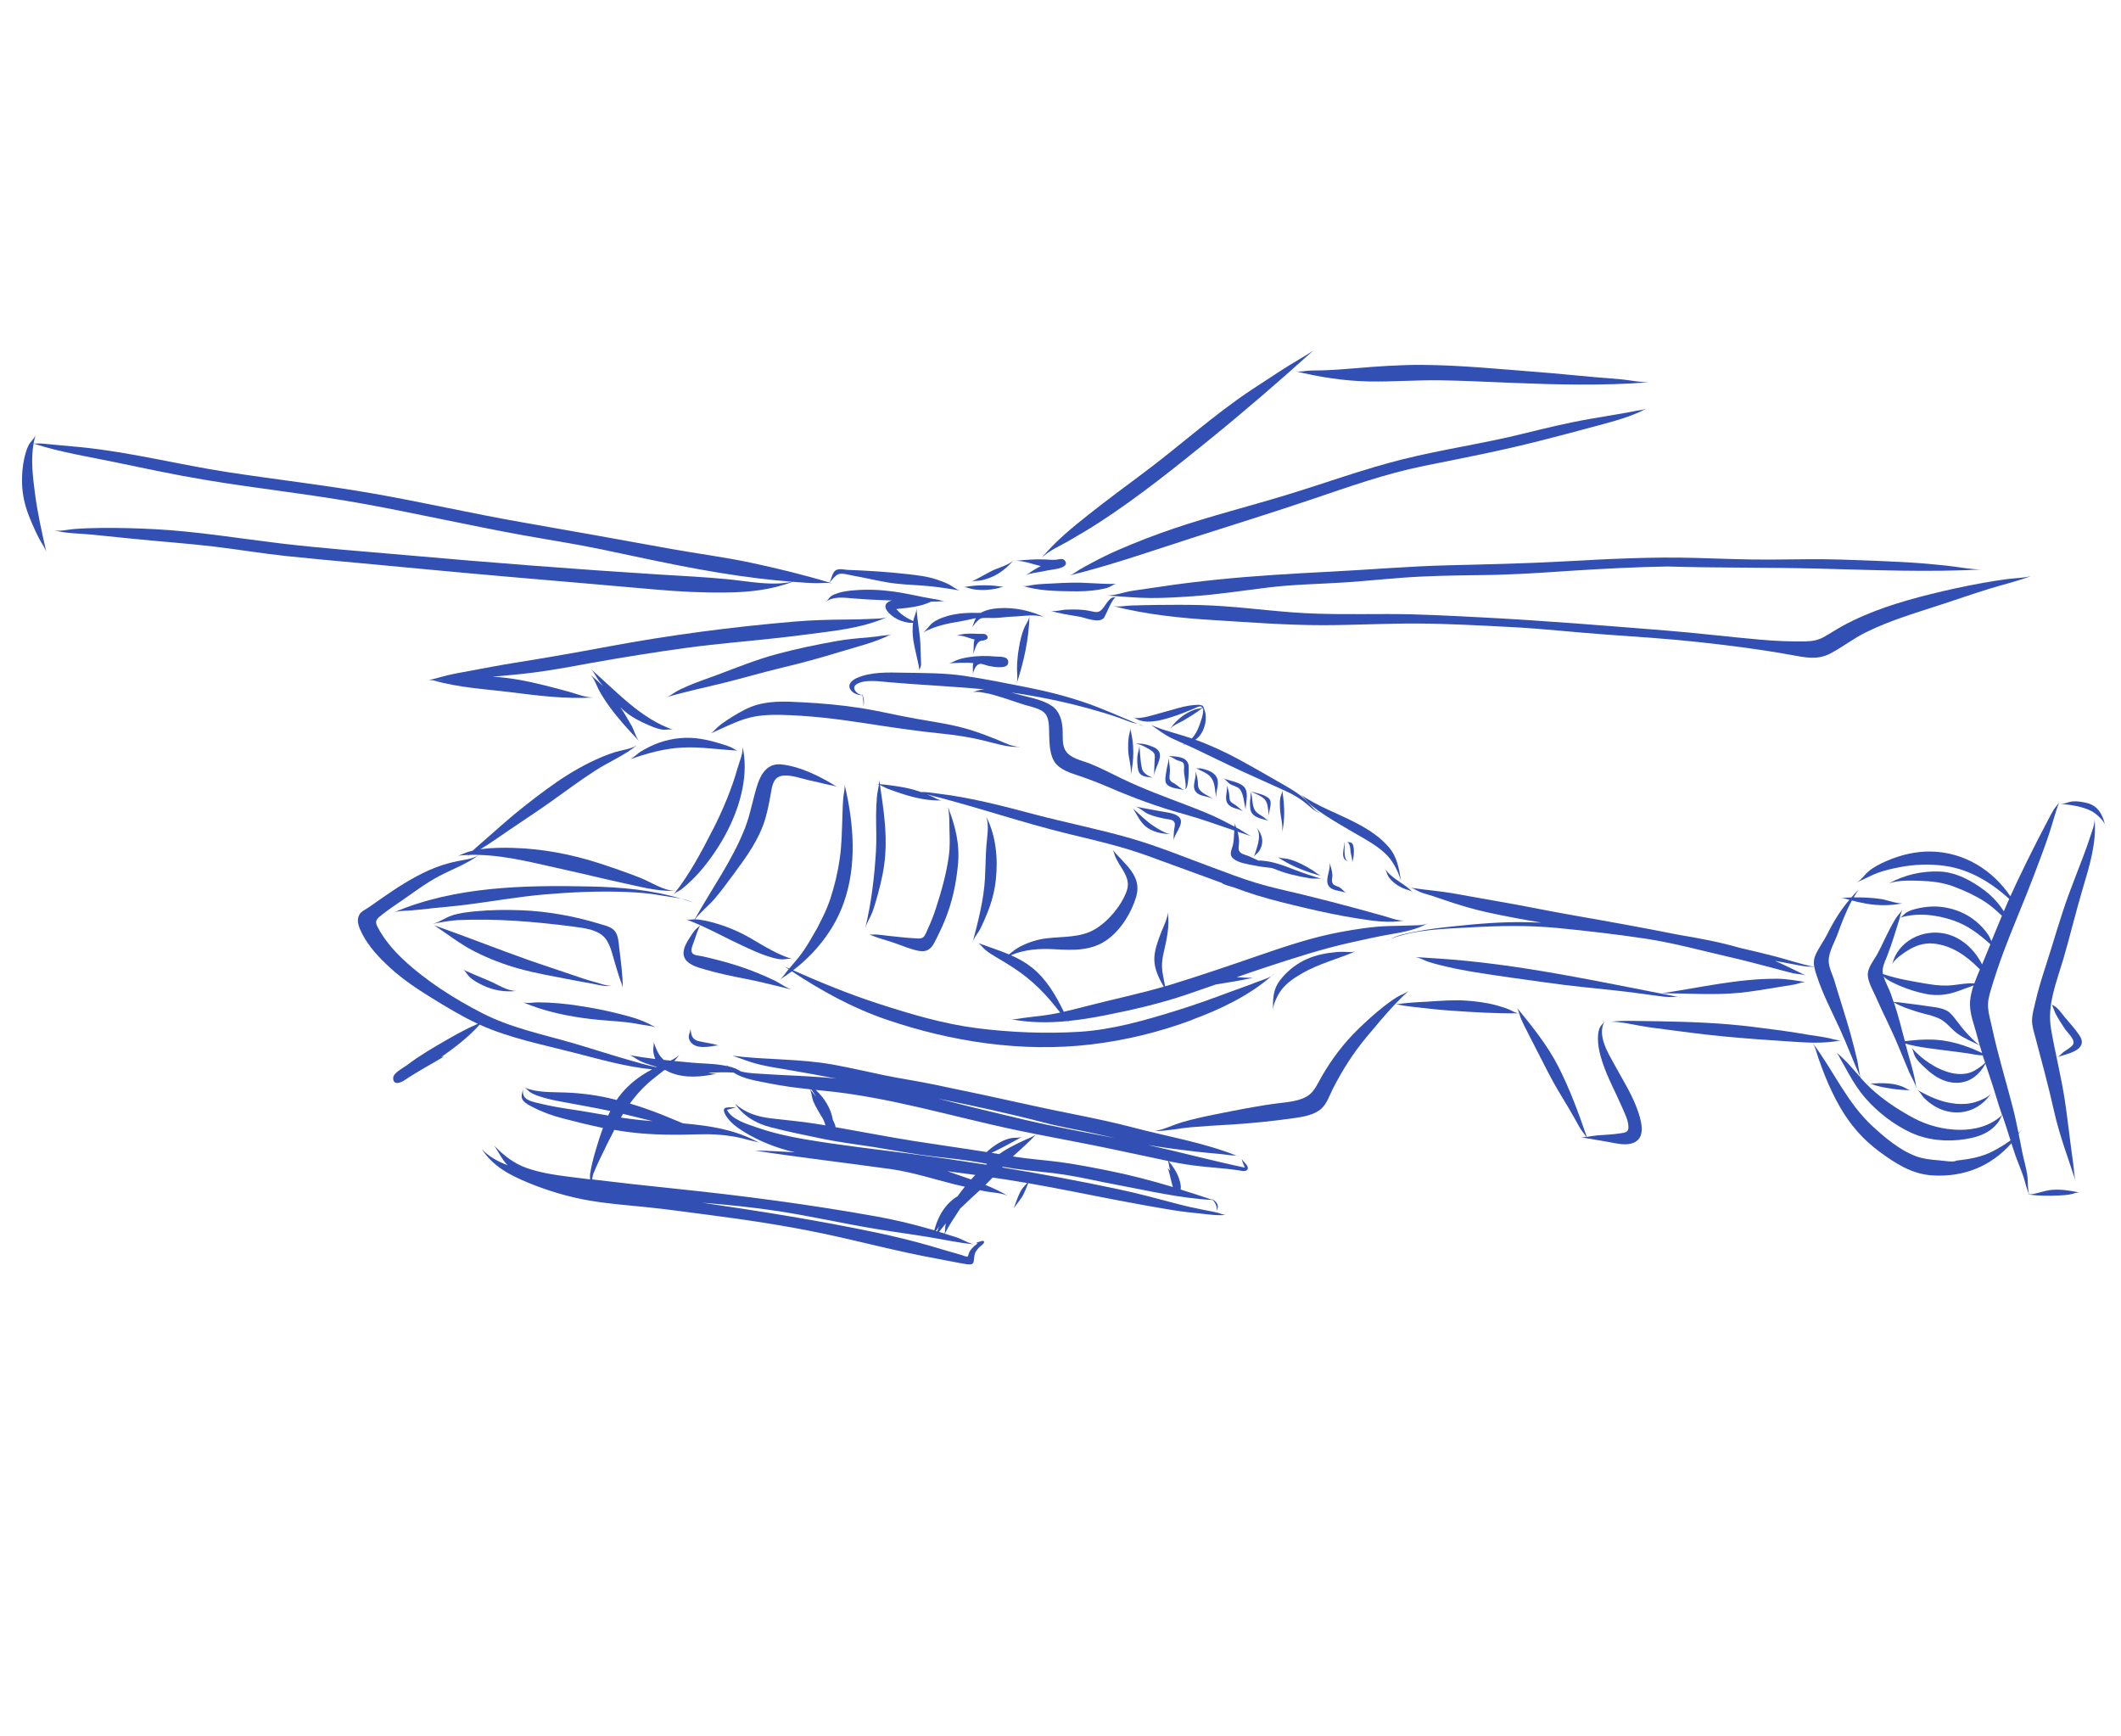 <svg xmlns="http://www.w3.org/2000/svg" id="Warstwa_1" viewBox="0 0 474 388"><defs><style>      .st0 {        fill: #324fb3;      }    </style></defs><path class="st0" d="M194.04,208.66c.06.04.12.07.19.09-.06-.03-.13-.06-.19-.09Z"></path><path class="st0" d="M212.19,185.66c.07,1.87.11,3.71-.14,5.58-.53,3.9-1.63,7.82-2.84,11.56-.52,1.61-1.11,3.18-1.84,4.71-.26.55-.54,1.47-1.01,1.89-.53.47-1.41.29-2.07.26-1.95-.11-3.9-.34-5.84-.55-.94-.1-1.88-.25-2.83-.29-.39-.02-.98.08-1.39-.05,1.69.8,3.61,1.25,5.38,1.85,1.82.62,3.71,1.46,5.6,1.84,1.79.36,2.77-.26,3.59-1.8.83-1.57,1.61-3.22,2.29-4.85,1.69-4.06,2.61-8.37,3.01-12.74.41-4.5-.61-8.61-2.28-12.77.44,1.75.3,3.59.37,5.38Z"></path><path class="st0" d="M196.93,176.9c-.01-.08,0-.02,0,0h0Z"></path><path class="st0" d="M193.35,207.49c.32-1.3,1.15-2.44,1.62-3.7.5-1.35.88-2.75,1.26-4.14.78-2.82,1.38-5.65,1.6-8.57.4-5.33-.41-10.44-1.17-15.66.62.25,1.26.67,1.79.86,1.08.39,2.16.78,3.25,1.13,2.86.91,5.84,1.58,8.86,1.44-.83,0-1.66-.6-2.39-.92-.34-.15-.7-.29-1.05-.43,10.73,2.65,21.19,6.32,31.94,8.91,5.73,1.38,11.47,2.7,17.03,4.69,5.74,2.06,11.45,4.2,17.18,6.27-.09-.03-.18-.06-.27-.09.69.53,2.08.78,2.86,1.06,1.7.63,3.41,1.24,5.15,1.77,3.6,1.1,7.29,1.98,10.95,2.84,3.7.87,7.43,1.66,11.19,2.25,3.5.55,7.15,1.15,10.67.5-1.35.12-3.29-.66-4.42-.97-1.98-.54-3.96-1.11-5.95-1.65-4.05-1.09-8.1-2.15-12.17-3.14-3.56-.86-7.15-1.61-10.66-2.68-3.26-.99-6.45-2.23-9.64-3.41-6.2-2.28-12.36-4.84-18.71-6.64-6.97-1.98-14.1-3.39-21.11-5.24-7.07-1.87-14.17-3.75-21.44-4.62-.99-.12-1.98-.29-2.98-.35-.29-.02-.59,0-.9,0-.22-.08-.45-.15-.67-.23-2.35-.78-4.79-1.11-7.24-1.41-.43-.05-.86-.1-1.29-.13-.05-.33-.1-.66-.14-.98,0,.32-.03.65-.07.97-.2-.01-.39-.02-.59-.02.18,0,.38.04.58.1-.12.9-.36,1.81-.44,2.71-.12,1.35-.18,2.71-.19,4.07-.02,2.73.14,5.45-.03,8.18-.35,5.77-1.04,11.58-2.41,17.2Z"></path><path class="st0" d="M188.62,174.84c.03.13.06.25.09.38-.02-.13-.05-.26-.09-.38Z"></path><path class="st0" d="M173.87,219.08c.12-.06.24-.13.35-.21-.12.07-.23.14-.35.21Z"></path><path class="st0" d="M150.44,200s.07-.09.11-.14c-.04.04-.08.09-.11.14Z"></path><path class="st0" d="M159.38,185.23c-2.58,5.08-5.27,10.16-8.83,14.63.37-.42,1.01-.66,1.45-.95.6-.41,1.16-.9,1.7-1.39,1.26-1.13,2.43-2.37,3.5-3.68,2.13-2.61,4.01-5.47,5.52-8.49,2.82-5.63,4.66-12.46,3.18-18.73.35,1.39-.72,3.75-1.09,5.08-1.2,4.35-3.25,9.26-5.42,13.54Z"></path><path class="st0" d="M101.87,191.26c.16,0,.32-.02.47-.05-.16.02-.31.03-.47.05Z"></path><path class="st0" d="M140.75,169.7c3.77-1.36,7.67-2.44,11.69-2.65,4.19-.22,8.34.48,12.52.68-.52-.05-1.01-.46-1.46-.68-.63-.3-1.31-.51-1.98-.72-1.62-.52-3.27-.96-4.95-1.23-3.09-.5-6.3-.18-9.25.85-1.44.5-2.8,1.21-4.12,1.98-.71.42-1.63,1.42-2.45,1.78Z"></path><path class="st0" d="M140.47,169.81c.09-.02.19-.06.28-.1-.09.03-.19.07-.28.1Z"></path><path class="st0" d="M165.07,167.74s-.07,0-.11,0c.04,0,.07,0,.11,0Z"></path><path class="st0" d="M104.12,191.43c.08-.03.16-.07.24-.11-.08.04-.16.07-.24.11Z"></path><path class="st0" d="M141.08,162.05c-.77-1.37-1.57-2.72-2.45-4.02.36.36.73.7,1.12,1.02,1.61,1.33,3.51,2.28,5.43,3.08.93.39,1.94.81,2.96.92.76.08,1.63-.2,2.37.04-7.28-2.43-12.8-8.66-18.43-13.55.71.71,1.15,1.76,1.75,2.57.3.4.6.8.91,1.2-.88-.89-1.82-1.72-2.79-2.51.89.87,1.27,2.2,1.83,3.28.69,1.32,1.54,2.59,2.41,3.8,2.02,2.8,4.39,5.35,6.76,7.86-.84-.84-1.26-2.64-1.86-3.69Z"></path><path class="st0" d="M158.56,164.01c.09-.03.18-.07.26-.11-.09.04-.17.08-.26.11Z"></path><path class="st0" d="M192.8,161.53c6.03.93,11.97,1.84,18.04,2.44,2.91.29,5.77.76,8.62,1.42,2.79.65,5.67,1.69,8.57,1.5-1.84,0-3.59-.95-5.25-1.63-1.93-.78-3.89-1.52-5.87-2.14-3.93-1.22-8.01-1.78-12.06-2.49-4.18-.73-8.3-1.75-12.49-2.41-4.33-.68-8.71-1.06-13.09-1.29-3.81-.21-7.88-.42-11.49,1.05-1.93.79-3.77,1.92-5.5,3.07-.69.46-1.38.96-2,1.52-.46.42-.89,1.02-1.46,1.33,2.57-1.12,5.08-2.44,7.77-3.28,2.64-.82,5.31-.93,8.05-.87,6.08.14,12.14.86,18.15,1.78Z"></path><path class="st0" d="M192.85,158.16c.04-.06.07-.16.08-.3-.02.1-.05.2-.08.3Z"></path><path class="st0" d="M192.45,154.74c.04.07.08.14.12.21-.04-.1-.08-.17-.12-.21Z"></path><path class="st0" d="M254.32,161.79c-3.79-1.57-7.51-3.29-11.39-4.64-4.35-1.51-8.83-2.66-13.35-3.55-4.66-.92-9.33-1.87-14.03-2.57-4.55-.68-9.14-.63-13.72-.71-3.38-.07-7.23-.21-10.38,1.2-1.07.48-2.17,1.44-1.34,2.65.49.73,1.67,1.23,2.6,1.17.19.74.32,1.93.24,2.52.22-.86.16-1.72-.18-2.53.1,0,.2-.02.29-.05-.1.02-.2.03-.3.03-.05-.12-.11-.24-.17-.36.04.1.08.22.12.36-1.16-.06-2.56-1.56-1.32-2.39,1.8-1.2,5.28-.64,7.27-.47,7.11.62,14.21.9,21.29,1.59-.9.08-1.78.3-2.62.67.78-.25,1.84-.02,2.56.09,1.52.24,3,.71,4.46,1.17,1.51.48,2.99,1.03,4.5,1.49,1.3.4,2.78.66,3.96,1.36,1.71,1.01,1.61,3.18,1.65,4.93.04,1.86.06,3.96.78,5.7.9,2.17,3.17,3,5.25,3.69,2.54.84,5,1.78,7.45,2.84,5.38,2.32,10.73,4.3,16.39,5.86,3.9,1.08,7.69,2.43,11.5,3.74,0,.03,0,.06,0,.09-.06.99-.06,2-.26,2.98-.26,1.22-1.09,2.36.16,3.3,1.19.89,2.97,1.12,4.39,1.41,1.38.28,2.76.46,4.15.61,1.39.54,2.78,1.05,4.22,1.42,1.46.37,2.94.67,4.43.9.53.08,1.61-.02,2.38.09-2.02-.63-4.01-1.25-5.99-2.03-2.45-.97-4.95-1.91-7.6-2.06-.14,0-.28,0-.43.02-.06-.03-.12-.05-.18-.08-.67-.31-1.33-.62-2.01-.92-.55-.24-1.36-.38-1.82-.75-.78-.63-.35-1.57-.37-2.56-.01-.73-.14-1.45-.33-2.16,1.08.37,2.16.73,3.24,1.07-1.04-.4-1.97-1.14-2.94-1.68-.2-.11-.4-.22-.61-.33-.13-.36-.29-.72-.45-1.06.12.24.14.56.11.88-.85-.45-1.71-.89-2.56-1.33-2.56-1.32-5.24-2.36-7.93-3.39-4.92-1.88-9.85-3.68-14.6-5.96-2.4-1.15-4.79-2.43-7.26-3.41-1.73-.68-4.38-1.17-5.43-2.87-.89-1.44-.56-3.4-.68-5.01-.14-1.84-.69-3.79-2.26-4.92-1.89-1.37-4.56-1.84-6.78-2.44-.81-.22-1.61-.44-2.43-.64.91.13,1.82.26,2.72.4,4.9.8,9.77,1.83,14.55,3.15,2.36.65,4.73,1.35,7.04,2.17.9.32,1.78.71,2.7.99.42.12.88.21,1.32.32ZM294.3,196.08s0,0,0,0h0ZM190.69,153.46c0,.09,0,0,0,0h0ZM190.69,153.42s0,.05,0,0h0Z"></path><path class="st0" d="M255.51,162.27c-.35-.24-.77-.38-1.19-.49.4.16.79.33,1.19.49Z"></path><path class="st0" d="M205.49,149.91s-.01-.08-.02-.11c0,.04,0,.08.02.11Z"></path><path class="st0" d="M222.45,146.7c-2.02-.19-4.1-.16-6.11.17-.9.15-1.8.35-2.64.69-.56.23-1.17.66-1.79.66,1.87-.04,3.75-.25,5.62-.03-.28.71,0,1.64-.14,2.4.31-.89.65-2.03,1.54-2.23.52-.12,1.29.27,1.8.39.75.17,1.54.31,2.3.34.82.03,2.22.05,2.29-1.06.09-1.48-1.93-1.24-2.85-1.33Z"></path><path class="st0" d="M217.16,151.18c.12-.18.18-.37.22-.58-.07.21-.15.41-.22.58Z"></path><path class="st0" d="M213.44,142.2c.05-.02.1-.04.16-.07-.05.02-.11.04-.16.07Z"></path><path class="st0" d="M217.79,142.89c-.37,1.11-.03,2.31-.39,3.42.34-.72.71-2.33,1.34-2.87.35-.31.62-.23,1.1-.34.55-.13,1.22-.39.7-1.11-.35-.49-1.25-.31-1.76-.34-1.68-.09-3.58-.19-5.17.48,1.2-.44,3.03.57,4.19.76ZM218.94,143.1s0,0,0,0h0ZM218.93,143.11s-.17.11,0,0h0Z"></path><path class="st0" d="M249.42,133.65s-.05-.04-.08-.05c.03.01.05.03.08.05Z"></path><path class="st0" d="M246.75,135.58c-1.11,1.53-1.6,1.27-3.31.92-1.67-.35-3.4-.33-5.1-.28-1.01.03-2.7.55-3.65.23,2.1.67,4.28.97,6.45,1.33,1.48.25,4.31,1.55,5.51.35.39-.39,2.01-4.76,2.69-4.53-1.05-.6-2.1,1.3-2.59,1.97Z"></path><path class="st0" d="M247.88,131.19c.53-.22,1.09-.74,1.69-.74-2.01.11-3.97-.07-5.98-.15-2.73-.19-5.46-.09-8.19.07-1.41.08-2.85.11-4.25.29-.88.11-1.91.49-2.79.2,3.56,1.15,7.42,1.22,11.13,1.27,1.94.03,3.88-.02,5.79-.32.87-.14,1.78-.28,2.59-.61Z"></path><path class="st0" d="M233.43,125.01c-2.14-.08-4.28.08-6.41.31,1.92,0,3.75.77,5.59,1.17-1.18.58-2.27,1.31-3.35,2.05,1.12-.56,2.83-.62,4.06-.92.67-.16,1.32-.25,2-.35.84-.13,3.68-.53,2.68-1.97-.47-.67-1.42-.27-2.07-.22-.83.07-1.67-.04-2.5-.07Z"></path><path class="st0" d="M230.18,128.36c.1-.01.02,0,0,0h0Z"></path><path class="st0" d="M216.84,130.13c.08-.04.17-.09.25-.13-.09.04-.17.08-.25.13Z"></path><path class="st0" d="M226.51,125.18c-1.22,1.22-3.62,1.7-5.15,2.54-1.42.78-2.85,1.53-4.27,2.29.6-.25,1.39-.19,1.99-.29.89-.15,1.76-.45,2.58-.8,1.92-.82,3.49-2.17,4.85-3.74Z"></path><path class="st0" d="M211.6,134.31c-.19.01-.38.03-.57.04.2.02.39,0,.57-.04Z"></path><path class="st0" d="M209.45,133.99c-.12-.03-.25-.05-.37-.07.14-.08.27-.17.4-.26-.15.1-.31.18-.48.25-.8-.15-1.61-.28-2.41-.44-2.31-.45-4.61-.97-6.94-1.29-2.87-.39-5.78-.52-8.67-.28-1.22.1-2.46.23-3.63.6-.57.18-1.19.4-1.68.76-.43.32-.64.89-1.06,1.17,1.73-1.21,3.97-.88,5.94-.72,2.23.19,4.46.32,6.69.39.68.02,1.37.05,2.05.08-.53.15-.96.37-1.21.71-.83,1.11,1.04,2.61,1.86,3.13.93.59,2.07.99,3.16,1.13.28.04.6.02.93.02-.12,1.26-.11,2.55.07,3.81.34,2.29,1.04,4.51,1.38,6.8,0-.29.26-.68.31-.94.08-.42.04-.81.02-1.23-.05-1.26-.07-2.53-.13-3.79-.08-1.52-.3-3.02-.51-4.52.09.04.18.08.28.12-.09-.06-.18-.1-.28-.14-.15-1.11-.29-2.22-.35-3.34,0,.95-.55,1.89-.74,2.86-1.42-.68-2.78-1.48-3.78-2.71,2.62-.26,5.41-.5,7.82-1.66.98,0,1.95-.04,2.93-.1-.53-.04-1.1-.26-1.58-.36Z"></path><path class="st0" d="M211.58,137.71c-1.11.32-2.27.77-3.19,1.49-.78.62-1.26,1.57-2.09,2.12,2.63-1.42,5.37-2,8.3-2.47,1.16-.19,2.33-.48,3.5-.74-.37.66-.58,1.44-.89,2.21.16-.48,1.49-1.99,1.98-2.13.69-.2,2.06-.07,3.13-.1,1.29-.03,2.61-.26,3.91-.3,1.23-.04,2.55-.21,3.85-.25-.07,1.01-.9,2.02-1.26,2.93-.53,1.37-.87,2.85-1.11,4.29-.26,1.54-.43,3.15-.43,4.71,0,1.13.23,2.38-.14,3.48,1.66-4.99,2.8-10.15,2.93-15.42,1.15-.03,2.28.03,3.32.38-2.73-1.28-5.76-2.02-8.78-2.04-1.69-.01-3.72.16-5.24.97-.07.04-.14.08-.21.12-.05,0-.1,0-.15,0-2.49-.08-5.04.03-7.45.73Z"></path><path class="st0" d="M224.57,131.2s-.1-.02-.15-.03c.05,0,.1.02.15.03Z"></path><path class="st0" d="M215.17,131.24c.07-.01.15-.03.22-.04-.08,0-.15.02-.22.04Z"></path><path class="st0" d="M215.39,131.2c.51-.03,1.2.28,1.63.37.75.17,1.5.25,2.27.27,1.12.02,2.28-.1,3.38-.32.51-.1,1.18-.41,1.74-.35-2.99-.51-6.03-.53-9.02.03Z"></path><path class="st0" d="M216.92,154.9c.13-.07.26-.12.39-.18-.14.04-.27.1-.39.18Z"></path><path class="st0" d="M280.31,187.07c-.18-.06-.35-.11-.53-.17.17.07.35.12.53.17Z"></path><path class="st0" d="M261.09,168.92c.67.16,1.24.61,1.85.91.35.17,1.25.33,1.47.61.37.46.12,1.6.2,2.23.04.32.67,3.76.2,3.64.88.19.9-4.92.8-5.39-.39-1.96-2.96-1.86-4.52-2Z"></path><path class="st0" d="M261.51,174.39c-.32-.56-.05-1.51-.05-2.12,0-.98-.21-1.95-.28-2.93,0,1-.42,2.01-.53,3-.09.78-.46,2.12.04,2.82.73,1.04,2.91,1.08,4.02,1.39-.81-.27-1.49-1-2.21-1.44-.35-.21-.77-.37-.97-.73Z"></path><path class="st0" d="M271.92,178.67c-.03-.1-.05-.19-.08-.29.02.1.04.2.08.29Z"></path><path class="st0" d="M268.44,171.73c-.38-.08-.92.05-1.26-.18,1.13.74,2.67,1.11,3.5,2.24.94,1.27.81,3.08,1.16,4.59-.27-1.4.7-2.98.18-4.42-.51-1.41-2.24-1.96-3.58-2.23Z"></path><path class="st0" d="M267.1,172.19c.51,1.5-.97,3.47.19,4.8.94,1.08,2.69.82,3.82,1.57-.92-.75-2.42-1.17-3.09-2.19-.38-.58-.28-1.14-.34-1.8-.07-.82-.31-1.61-.58-2.38Z"></path><path class="st0" d="M273.35,173.91c.49.16,1.11,1.05,1.61,1.33.58.33,1.46.51,1.96.96,1.03.93,1.09,3.35,1.45,4.65,0-1.45.65-3.27-.07-4.63-.76-1.43-3.56-1.71-4.94-2.31Z"></path><path class="st0" d="M277.86,181.35c-.62-.49-1.18-1.04-1.82-1.51-.34-.25-.82-.42-1.06-.79-.3-.46-.22-1.16-.3-1.68-.11-.71-.32-1.42-.57-2.1.44,1.33-.62,2.91.22,4.25.75,1.18,2.45,1.1,3.52,1.82Z"></path><path class="st0" d="M253.76,166.19c.99,0,3.01,1.1,3.77,1.72.66.53.57,1.01.51,1.82-.09,1.23-.08,2.45-.12,3.69.12-2.25,2.95-5.08-.1-6.46-1.27-.57-2.67-.92-4.07-.77Z"></path><path class="st0" d="M257.92,173.56s0-.09,0-.14c0,.05,0,.09,0,.14Z"></path><path class="st0" d="M254.62,166.62c0,.86-.4,1.68-.45,2.54-.05.86,0,1.96.18,2.81.33,1.66,1.86,1.6,3.27,1.8-.98-.33-2.17-.99-2.41-2.02-.39-1.66-.41-3.44-.58-5.14Z"></path><path class="st0" d="M252.5,162.61c.19.58-.16,1.41-.24,1.99-.15,1.04-.17,2.17-.12,3.22.07,1.71.9,4.02.48,5.7.84-3.53.93-7.4-.11-10.9Z"></path><path class="st0" d="M253.44,160.32c-.08-.06-.16-.12-.24-.19.05.08.14.14.24.19Z"></path><path class="st0" d="M277.03,169.79c-3.2-1.73-6.47-3.26-9.89-4.49.57-.4,1.06-.92,1.44-1.59.96-1.68,1.24-3.91.37-5.68,0,0,0,0,0-.01.01,0,.02-.02.03-.02,0,0-.02.01-.03.02,0-.07-.05-.15-.12-.22-.06-.11-.13-.23-.21-.33.06.09.1.18.14.28-.2-.15-.52-.25-.81-.25-2.93-.02-5.79,1.13-8.59,1.83-.65.16-4.75,1.54-5.92,1,2.33,1.71,5.96.67,8.44-.11,1.62-.51,3.18-1.15,4.75-1.79.38-.15,1.43-.76,1.83-.54.08.04.17.16.21.27-.49.19-1.1.22-1.57.37-.78.26-1.54.64-2.24,1.08-1.39.88-2.56,2.07-3.51,3.41.6-.9,2.36-1.55,3.26-2.09,1.31-.78,2.62-1.58,3.82-2.51.1,0,.16-.04.2-.08-.05.02-.11.04-.17.06.07-.05.14-.11.21-.17,0,.04-.01.07-.04.1.11-.05.18-.1.23-.15.2,1.28-.55,3.12-.9,4.11-.35.96-.88,1.93-1.61,2.73-.02,0-.03-.01-.05-.02-3.03-1.04-6.12-1.7-9.05-2.99,1.58,1.05,2.91,2.16,4.65,2.98.94.44,1.89.86,2.83,1.28-.18.09-.37.17-.56.23.23-.05.46-.11.69-.18.71.31,1.41.63,2.11.96,3.49,1.65,6.94,3.39,10.45,5,3.33,1.53,6.69,3.01,10.02,4.54,1.42.65,2.72,1.4,3.96,2.34,1.18.89,2.29,2.16,3.72,2.63-1.38-.54-2.23-2.01-3.27-2.99-1.38-1.31-3.03-2.31-4.68-3.26-3.38-1.94-6.75-3.9-10.18-5.76ZM268.74,157.93c.06.06,0,.02,0,0h0Z"></path><path class="st0" d="M283.33,178.21c-1.27-.86-2.47-.91-3.85-1.38,1.03.55,2.36.94,3.17,1.82.83.91.68,2.65,1.01,3.81-.33-1.31,1.08-3.28-.33-4.25Z"></path><path class="st0" d="M279.43,176.81c.23.69-.13,2.05-.09,2.82.05.81.02,1.6.57,2.24.85.99,2.45,1.17,3.63,1.54-.34-.09-.99-.72-1.3-.92-.53-.35-1.18-.68-1.59-1.17-1.03-1.24-.55-3.1-1.23-4.51Z"></path><path class="st0" d="M286.53,176.41c.01.08.02.16.04.23,0-.08-.01-.16-.04-.23Z"></path><path class="st0" d="M286.56,176.64c.01.49-.33,1.12-.42,1.55-.18.88-.12,1.81-.07,2.7.1,1.59.78,3.79.39,5.35.79-3.13.6-6.44.1-9.6Z"></path><path class="st0" d="M303.67,184.22c-4.32-2.34-9.24-3.98-13.26-6.85,1.02.67,1.75,1.86,2.71,2.64,1.01.83,2.08,1.58,3.19,2.29,2.25,1.44,4.56,2.79,6.88,4.12,2.16,1.24,4.38,2.47,6.23,4.15,1.82,1.65,2.91,3.88,3.67,6.18-.48-2.8-.85-5.28-2.77-7.5-1.83-2.12-4.2-3.71-6.65-5.03Z"></path><path class="st0" d="M315.74,199.37c-1.7-1.79-4.47-2.94-5.82-4.73-.14-.16-.29-.32-.45-.47.38.38.48,1.15.76,1.61.39.65.95,1.2,1.55,1.66.7.54,1.52.97,2.35,1.27.52.19,1.2.25,1.61.66Z"></path><path class="st0" d="M300.63,188.35c.09-.06.19-.1.29-.13-.09.02-.18.06-.29.13Z"></path><path class="st0" d="M300.92,188.22c.77-.15.88,1.59.89,1.97.01.43.5,1.95.37,2.49.4-.96.71-4.02-.26-4.39-.31-.12-.68-.16-1-.06Z"></path><path class="st0" d="M302.11,192.82s.06-.08.07-.15c-.02.06-.05.11-.07.15Z"></path><path class="st0" d="M300.47,188.1c0,1.37-1.09,3.9.8,4.35-1.23-.44-.63-3.57-.8-4.35Z"></path><path class="st0" d="M301.59,192.5c-.11-.01-.22-.03-.31-.05.09.03.2.05.31.05Z"></path><path class="st0" d="M301.04,199.56s-.09-.04-.14-.06c.05.02.09.04.14.06Z"></path><path class="st0" d="M297.85,197.45c-.34-.52-.07-1.35-.09-1.94-.04-.98-.39-1.96-.71-2.88.52,1.56-.98,3.67-.21,5.18.67,1.31,2.81,1.22,4.05,1.69-.56-.26-.96-.86-1.47-1.18-.47-.29-1.25-.38-1.57-.86Z"></path><path class="st0" d="M280.82,184.91c1.28,1.92-.05,4.77-.62,6.65.17-.52.79-.84,1.1-1.26.4-.53.65-1.18.75-1.84.19-1.33-.41-2.54-1.23-3.56Z"></path><path class="st0" d="M295.93,196.57c-.16-.1-.39-.17-.65-.2.22.07.43.14.65.2Z"></path><path class="st0" d="M287.7,191.92c-.73-.16-1.71-.09-2.36-.53,3.07,2.12,6.57,3.45,10.15,4.4-.76-.19-1.4-.83-2.04-1.24-.86-.55-1.76-1.07-2.68-1.51-.96-.47-2.02-.89-3.07-1.13Z"></path><path class="st0" d="M314.32,205.61c-.17.04-.34.07-.5.1.18-.02.35-.05.5-.1Z"></path><path class="st0" d="M248.49,189.72c.05.06.1.13.15.19-.05-.07-.1-.13-.15-.19Z"></path><path class="st0" d="M220.41,182.51c.66,2.01.21,4.26.04,6.32-.19,2.43-.19,4.88-.32,7.32-.27,4.96-1.53,9.72-2.79,14.5.29-1.15,1.26-2.13,1.78-3.18.55-1.11,1.04-2.26,1.51-3.41.97-2.4,1.64-4.9,1.92-7.47.51-4.71.05-9.81-2.14-14.07Z"></path><path class="st0" d="M218.22,210.6c.09.03.17.06.26.1-.08-.04-.17-.07-.26-.1Z"></path><path class="st0" d="M238.99,228.78c-.03-.1-.08-.19-.13-.29.04.1.09.19.13.29Z"></path><path class="st0" d="M319.07,206.32c-1.01.5-2.36.42-3.42.47-1.77.08-3.55.09-5.32.14-3.65.12-7.28.69-10.87,1.36-6.25,1.16-12.48,3.27-18.48,5.34-6.32,2.18-12.65,4.34-19.05,6.31-.52.16-1.03.31-1.55.46-.19-.82-.31-1.69-.46-2.41-.34-1.6-.3-3.18.06-4.77.7-3.12,1.48-6.16.98-9.39,0,1.42-.87,2.98-1.37,4.28-.6,1.58-1.24,3.18-1.51,4.86-.47,2.86.65,5.18,2,7.51-5.79,1.67-11.68,2.9-17.51,4.41-1.61.42-3.22.83-4.83,1.19-1.8-3.7-3.92-7.34-7.17-9.91-1.42-1.13-3-1.99-4.64-2.72,3.01-1.29,6.35-1.53,9.64-1.34,4.24.25,8.45.43,12.03-2.24,3-2.25,5.26-5.93,6.32-9.5,1.39-4.69-2.66-7.28-5.27-10.47.31.46.41,1.13.63,1.61.44.97,1.04,1.87,1.59,2.78.93,1.55,1.58,3,.93,4.8-1.19,3.3-4.08,6.76-7.09,8.55-3.26,1.93-7.14,1.6-10.77,2.03-2.06.24-4,.86-5.84,1.79-.99.5-1.8,1.15-2.61,1.81-2.28-.97-4.68-1.72-6.98-2.57.61.3,1.09,1.03,1.57,1.45.91.79,1.97,1.39,2.99,2,.25.15.49.29.74.44-.1.07-.2.14-.31.21.1-.07.21-.14.31-.21,1.93,1.15,3.82,2.35,5.58,3.76,1.91,1.53,3.67,3.25,5.26,5.11.79.91,1.54,1.86,2.28,2.81-1.32.28-2.65.52-4.01.69-1.44.18-2.88.31-4.32.52-.82.12-1.77.35-2.64.26,4.18.83,8.44.84,12.66.42.09.11.17.23.24.34-.05-.12-.11-.23-.16-.35,2.76-.28,5.5-.73,8.2-1.26,6.26-1.23,12.49-2.67,18.53-4.73,2.09-.71,4.18-1.44,6.27-2.17,2.77-.43,5.54-.9,8.29-1.48-1.21,0-2.42-.07-3.62-.15,2.25-.78,4.49-1.55,6.75-2.29,6.13-2.01,12.33-4.03,18.63-5.43,3.04-.67,6.09-1.37,9.16-1.9,2.82-.48,5.64-1,8.16-2.41Z"></path><path class="st0" d="M225.34,227.6c.2.07.41.11.62.13-.21-.04-.41-.08-.62-.13Z"></path><path class="st0" d="M319.37,206.16c-.1.06-.2.11-.3.17.1-.05.2-.1.3-.17Z"></path><path class="st0" d="M314.99,221.24c-.06.05-.11.1-.17.15.06-.05.11-.1.17-.15Z"></path><path class="st0" d="M274.43,251.34c5.01-.3,10.1-.82,15.06-1.53,1.91-.28,4.31-.72,5.79-2.06,1.3-1.17,1.86-3.05,2.64-4.57,2.1-4.08,4.55-7.96,7.5-11.48,2.04-2.43,4.07-4.9,6.25-7.21.05,0,.1-.02.15-.03-.04,0-.09,0-.13.01,1.01-1.07,2.05-2.1,3.14-3.08-.73.62-1.78.9-2.58,1.39-1.04.63-2.03,1.37-3,2.12-2.05,1.6-3.97,3.36-5.83,5.17-3.17,3.09-5.85,6.67-8.06,10.5-.87,1.52-1.61,3.36-3.15,4.34-1.76,1.12-4.27,1.35-6.3,1.59-4.88.6-9.67,1.59-14.49,2.55-2.41.48-4.82,1.01-7.18,1.7-2.08.61-4.06,1.64-6.21,2,2.77,0,5.5-.64,8.25-.87,2.72-.23,5.44-.39,8.16-.55Z"></path><path class="st0" d="M291,217.49c3.76-2.15,7.98-3.21,11.94-4.9-.85.28-1.83.11-2.71.1-1.07-.01-2.14.1-3.2.25-2.28.32-4.53.99-6.53,2.17-1.88,1.11-3.72,2.76-4.9,4.61-1.16,1.83-1.12,3.98-1.12,6.07,0-1.39,1.06-3.49,1.87-4.57,1.18-1.58,2.96-2.75,4.65-3.72Z"></path><path class="st0" d="M284.16,218.09c.26-.16.47-.34.59-.53-.2.18-.39.35-.59.53Z"></path><path class="st0" d="M266.34,227.9c6.35-2.36,12.67-5.32,17.82-9.8-.93.59-2.51,1.02-3.21,1.31-1.9.78-3.86,1.42-5.78,2.14-3.98,1.49-7.97,2.94-12.03,4.2-7.13,2.21-14.42,4.35-21.91,4.81-7.58.46-15.25.15-22.77-.79-7.56-.95-14.9-3.14-22.13-5.48-6.51-2.11-12.84-4.71-19.09-7.47,5.01-3.82,9.13-9.01,11.26-14.91,3.08-8.56,2.31-17.97.23-26.67.15.95-.19,2.05-.27,2.97-.14,1.53-.15,3.07-.21,4.6-.11,3.02-.15,6.05-.58,9.05-.43,3.01-1.14,6.01-2.08,8.89-.46,1.4-1.03,2.76-1.67,4.08-.32.66-.67,1.31-.99,1.97-.09.18-.36.67-.08.2-1.37,2.37-2.65,4.78-4.37,6.93-.68.85-1.41,1.67-2.11,2.5-.32-.14-.63-.28-.95-.42.28.19.55.37.83.56-.09.11-.19.22-.28.33-.53.64-1.02,1.49-1.72,2,.93-.57,1.84-1.19,2.72-1.85,6.59,4.35,13.51,8.17,21,10.74,14.58,5,30.45,7.43,45.84,5.6,7.7-.91,15.29-2.76,22.56-5.47Z"></path><path class="st0" d="M276.86,258.43c-.12-.08-.27-.14-.43-.17.14.06.29.11.43.17Z"></path><path class="st0" d="M162.15,237.84s.08.06.12.09c-.04-.03-.08-.06-.12-.09Z"></path><path class="st0" d="M274.24,271.41c-.09.01-.18.02-.27.03.09,0,.18-.01.27-.03Z"></path><path class="st0" d="M212.15,261.8c-.23-.03.08.01,0,0h0Z"></path><path class="st0" d="M270.44,267.74c.06.02.11.04.16.06-.06-.03-.11-.05-.16-.06Z"></path><path class="st0" d="M117.07,242.96s.08.03.12.05c-.04-.02-.08-.04-.12-.05Z"></path><path class="st0" d="M170.11,255.67c-.11-.08-.23-.14-.36-.2.12.07.24.13.36.2Z"></path><path class="st0" d="M5.07,109.85c.26,2.41,1.05,4.71,2,6.93.52,1.2,1.07,2.41,1.67,3.57.52,1,1.26,1.93,1.61,3.01-.98-4.36-1.97-8.72-2.54-13.15-.47-3.64-.95-7.44-.31-11.09,5.99,1.95,12.25,2.92,18.4,4.2,6.57,1.37,13.13,2.77,19.75,3.88,11.8,1.98,23.71,3.22,35.49,5.36,11.96,2.17,23.81,4.88,35.76,7.04,5.79,1.05,11.61,1.93,17.38,3.13,5.81,1.21,11.61,2.49,17.44,3.63,5.88,1.15,11.79,2.16,17.74,2.88,2.51.31,5.02.55,7.54.75-4.49,1-9.61-.08-14.1-.53-5.18-.52-10.38-.75-15.57-1.08-18.99-1.2-37.96-2.67-56.92-4.36-9.32-.83-18.66-1.5-27.95-2.62-9.28-1.12-18.53-2.66-27.88-3.15-3.95-.21-7.91-.31-11.86-.28-2.07.02-4.16.08-6.22.25-1.47.12-3.08.6-4.54.23,2.77.8,5.71.73,8.56,1.01,2.99.29,5.97.6,8.96.91,6.05.62,12.12,1.03,18.16,1.74,5.41.64,10.79,1.55,16.21,2.13,5.6.59,11.2,1.09,16.81,1.61,10.97,1.02,21.93,2.08,32.9,3.03,10.93.94,21.85,1.87,32.78,2.84,5.29.47,10.61.75,15.92.68,5.05-.06,10.12-.57,14.86-2.4.29.02.58.05.87.07,1.53.11,3.07.23,4.6.24,1.16,0,2.39-.2,3.53.09-.25-.08-.51-.15-.76-.23.58-.61,1.42-1.72,2.12-1.9.87-.23,2.2.19,3.05.34,2.54.45,5.06,1.05,7.61,1.5,2.66.47,5.33.55,8.02.74,2.82.2,5.62.65,8.4,1.1-.87-.22-1.59-.86-2.36-1.28-.89-.48-1.87-.84-2.83-1.16-2.1-.71-4.28-.96-6.48-1.21-4.49-.51-9-.79-13.52-.96-.92-.06-2.17-.45-2.88.33-.56.6-.67,1.74-1.15,2.5-5.76-1.75-11.62-3.16-17.51-4.42-5.98-1.28-12.06-2.04-18.07-3.13-10.99-1.99-21.98-3.98-32.98-5.89-10.98-1.91-21.85-4.41-32.83-6.35-10.96-1.94-22.03-3.19-33.03-4.87-10.89-1.67-21.61-4.44-32.59-5.56-2.2-.22-4.4-.41-6.6-.61-.98-.09-1.96-.22-2.94-.25-.37-.01-.85.05-1.29.02.12-.65.27-1.3.46-1.93-.29.85-1.14,1.47-1.55,2.27-.51,1.01-.81,2.13-1.04,3.23-.48,2.36-.57,4.81-.31,7.2Z"></path><path class="st0" d="M95.19,152.02c.21-.02.41-.05.62-.08-.21,0-.42.02-.62.08Z"></path><path class="st0" d="M148.98,155.79c4.28-1.27,8.66-2.17,12.99-3.25,4.29-1.07,8.53-2.32,12.84-3.35,4.38-1.04,8.7-2.23,13-3.55,3.84-1.17,7.8-2.09,11.4-3.92-.6.24-1.4.24-1.99.32-1.11.16-2.2.32-3.32.41-2.31.18-4.6.38-6.88.79-4.5.8-8.99,1.73-13.41,2.92-4.54,1.22-8.9,2.98-13.3,4.64-2.17.82-4.38,1.53-6.51,2.45-.97.42-1.96.86-2.88,1.4-.63.38-1.23.91-1.94,1.14Z"></path><path class="st0" d="M199.54,141.56c-.11.06-.22.11-.33.17.12-.05.23-.1.33-.17Z"></path><path class="st0" d="M148.81,155.85c.06-.01.12-.03.17-.05-.06.02-.12.03-.17.05Z"></path><path class="st0" d="M132.54,155.85c-1.82,0-3.58-.77-5.31-1.25-1.92-.53-3.85-1.04-5.79-1.52-3.73-.92-7.54-1.67-11.38-1.87,2.25-.18,4.5-.4,6.74-.63,7.05-.75,13.97-2.27,20.96-3.42,6.96-1.14,13.92-2.26,20.93-3.04,6.85-.77,13.74-1.31,20.57-2.22,6.4-.85,13-1.36,18.98-3.99-1.08.36-2.31.33-3.44.38-1.89.09-3.78.14-5.67.15-3.93.03-7.83.13-11.74.47-13.9,1.19-27.73,3-41.44,5.56-6.97,1.3-13.94,2.53-20.94,3.64-3.45.55-6.88,1.22-10.32,1.86-1.6.3-3.2.57-4.78.95-1.36.32-2.69.8-4.08,1.02.33,0,.67.05.99.08,5.7,1.67,11.7,1.95,17.56,2.69,6.02.76,12.1,1.52,18.19,1.15ZM99.27,151.89s.02,0,.03,0c-.7.09-1.4.16-2.04.13.67-.01,1.34-.08,2.01-.13Z"></path><path class="st0" d="M270.04,98.44c7.99-6.47,15.77-13.18,23.4-20.06-2.33,1.55-4.81,2.86-7.14,4.4-2.19,1.45-4.4,2.86-6.59,4.31-8.49,5.63-16.03,12.53-24.19,18.61-4.05,3.02-8.11,6.03-12.08,9.16-3.77,2.98-7.53,6.04-10.61,9.76,1.61-1.61,4.15-2.67,6.11-3.81,2.38-1.38,4.75-2.78,7.06-4.29,8.4-5.49,16.26-11.77,24.05-18.08Z"></path><path class="st0" d="M368.25,91.14c-.11.06-.23.12-.35.19.12-.05.24-.11.35-.19Z"></path><path class="st0" d="M318.04,104.15c8.68-1.75,17.37-3.42,25.94-5.61,4.32-1.1,8.63-2.22,12.93-3.4,3.74-1.02,7.56-1.98,11-3.82-.65.29-1.47.33-2.14.46-1.13.22-2.25.44-3.38.63-2.37.4-4.74.8-7.11,1.21-5.01.87-9.94,2.07-14.88,3.29-8.95,2.22-18.1,3.51-27.04,5.75-8.68,2.18-17.09,5.26-25.64,7.87-8.51,2.6-17.15,4.76-25.58,7.63-4.11,1.4-8.16,2.96-12.14,4.69-2.06.89-4.07,1.88-6.04,2.94-.96.52-1.93,1.02-2.86,1.59-.7.43-1.39,1.03-2.21,1.24,9.68-2.37,19.07-5.71,28.55-8.74,8.6-2.75,17.21-5.43,25.76-8.32,8.19-2.76,16.34-5.69,24.83-7.4ZM264.93,120.68c-.22.07-.02,0,0,0h0Z"></path><path class="st0" d="M368.49,85.43c-1.99,0-3.96-.44-5.94-.64-2.06-.21-4.14-.34-6.2-.52-4.2-.36-8.4-.81-12.61-1.13-8.61-.66-17.23-1.54-25.88-1.6-5.06-.03-10.1.33-15.13.76-2.41.2-4.83.39-7.25.46-1.05.03-2.1,0-3.15.08-.95.07-2.01.33-2.96.09,5.47,1.33,11.06,2.21,16.69,2.31,5.27.09,10.53-.34,15.81-.26,5.17.08,10.33.34,15.49.55,10.37.42,20.77.69,31.13-.1Z"></path><path class="st0" d="M442.95,127.26c-2.57,0-5.27-.58-7.83-.85-2.62-.28-5.25-.53-7.88-.69-5.26-.31-10.54-.51-15.81-.68-5.19-.17-10.37-.03-15.57,0-5.66.04-11.32-.21-16.99-.37-9.86-.28-19.71.25-29.55.79-8.57.47-17.14.65-25.72.86-8.69.21-17.35.97-26.03,1.41-8.6.44-17.19.92-25.75,1.81-4.23.44-8.45.94-12.66,1.59-2.06.32-4.12.57-6.18.9-1.88.3-3.74,1.05-5.66,1.05,3.29.19,6.58.54,9.88.55,3.1.02,6.19-.18,9.28-.39,5.76-.39,11.46-1.3,17.19-1.99,5.63-.67,11.3-.74,16.95-1.11,5.6-.37,11.18-1.02,16.78-1.29,5.58-.27,11.17-.3,16.76-.39-.43,0,.43-.01.55-.02.62-.02,1.25-.04,1.87-.07,1.68-.06,3.35-.13,5.03-.22,3.35-.18,6.69-.43,10.04-.64,7-.44,14.02-.81,21.03-.92-.01,0-.02,0-.03,0,11.25.34,22.51.18,33.75.47,12.17.31,24.37.84,36.54.19Z"></path><path class="st0" d="M444.32,131.64c3.18-.98,6.42-1.74,9.55-2.9-1.72.43-3.52.44-5.27.66-1.9.24-3.79.55-5.67.89-3.87.7-7.72,1.54-11.54,2.49-6.77,1.68-13.5,3.76-19.65,7.11-1.44.79-2.8,1.71-4.24,2.5-1.33.73-2.62.9-4.12.93-3.32.06-6.62-.09-9.93-.38-6.98-.6-13.94-1.47-20.93-2.03-13.84-1.1-27.69-2.26-41.56-2.96-6.9-.35-13.8-.74-20.7-.74-7.08,0-14.17.16-21.24-.36-6.86-.51-13.69-1.45-20.58-1.64-3.41-.09-6.82-.07-10.23-.03-1.78.02-3.55.08-5.33.12-1.38.04-2.95.42-4.31.08,7.54,1.96,15.27,2.74,23.03,3.21,7.97.49,15.94,1.11,23.94,1.11,7.02,0,14.03-.4,21.05-.37,7.04.03,14.09.43,21.12.79,7.07.36,14.08,1.17,21.13,1.67,6.99.5,13.96.94,20.92,1.7,6.87.76,13.72,1.62,20.53,2.86,3.04.55,5.86,1.2,8.73-.31,2.7-1.42,5.1-3.31,7.85-4.68,5.69-2.85,11.83-4.56,17.85-6.56,3.2-1.07,6.39-2.16,9.62-3.16Z"></path><path class="st0" d="M428.4,243.85c0-.2-.03-.4-.08-.62.03.21.05.41.08.62Z"></path><path class="st0" d="M417.84,242.18c-.09,0-.17,0-.25.03.08,0,.17-.02.25-.03Z"></path><path class="st0" d="M417.84,242.18c.49,0,1.07.3,1.49.42.7.2,1.42.34,2.14.47,1.87.34,3.77.54,5.67.55-.68,0-1.34-.56-1.95-.8-.91-.36-1.91-.58-2.88-.68-1.49-.15-2.99-.11-4.48.04Z"></path><path class="st0" d="M411.22,200.86c.09-.02.17-.04.26-.06-.09.01-.17.03-.26.06Z"></path><path class="st0" d="M422.79,215.89c.03-.14.06-.28.09-.42-.06.15-.09.29-.09.42Z"></path><path class="st0" d="M414.66,197.31c.08-.03.16-.06.24-.1-.08.03-.16.07-.24.1Z"></path><path class="st0" d="M461.02,214.62c1.58-5.35,2.85-10.78,4.45-16.12,1.5-5.02,3.09-10.17,2.64-15.48,0,1.35-.59,2.69-.99,3.95-.48,1.49-1.01,2.95-1.56,4.41-1.06,2.82-2.18,5.61-3.22,8.44-1.95,5.3-3.43,10.75-5.19,16.12-.87,2.68-1.69,5.36-2.32,8.11-.29,1.27-.69,2.62-.71,3.93-.02,1.25.38,2.46.7,3.66,1.47,5.53,2.97,11.07,4.22,16.65,1.22,5.46,3.18,10.55,4.89,15.85-.43-1.28-.41-2.71-.6-4.03-.22-1.57-.42-3.15-.63-4.72-.41-3.08-.75-6.17-1.21-9.24-.81-5.41-2.17-10.72-3.11-16.11-.94-5.4,1.13-10.34,2.64-15.43Z"></path><path class="st0" d="M470.4,184.21c-.53-2.26-1.62-4.23-4.09-4.79-1.02-.23-2.14-.44-3.19-.33-.88.09-1.71.57-2.6.57,2.19.13,4.93.57,6.9,1.59.76.39,2.53,1.84,2.97,2.96Z"></path><path class="st0" d="M470.51,184.68c0-.15-.04-.3-.1-.47.04.16.07.31.1.47Z"></path><path class="st0" d="M464.73,231.39c-.95-1.44-2.13-2.71-3.24-4.02-.83-.99-1.67-2.35-2.92-2.87.01,0,.66,1.73.78,1.96.63,1.2,1.37,2.35,2.13,3.48.63.94,2.57,2.57,1.7,3.61-.56.67-1.52,1.11-2.18,1.66-.38.32-.78.85-1.27,1.01,2.22-.71,7.13-1.6,4.99-4.83Z"></path><path class="st0" d="M405.17,233.2c.57.86.83,2.2,1.18,3.17.47,1.31.93,2.62,1.45,3.92.97,2.41,2.09,4.82,3.39,7.07,2.28,3.96,5.15,7.29,8.83,9.99,3.57,2.63,7.17,4.97,11.7,5.29,7.15.5,13.31-2.09,17.78-7.17.32.98.64,1.96.98,2.93.54,1.51,1.19,2.98,1.7,4.5.44,1.33.7,2.73,1.28,4.01-.09,0-.18,0-.27,0,.1.01.19.02.29.04.02.05.05.1.07.15-.02-.05-.03-.1-.05-.15,2.16.28,4.37.29,6.54.19.97-.04,1.95-.1,2.9-.31.58-.13,1.33-.48,1.94-.32-2.09-.44-4.22-.8-6.37-.62-1.67.14-3.38.93-5.03,1.02-.41-1.41-.21-2.93-.43-4.37-.26-1.72-.78-3.4-1.12-5.1-.27-1.36-.54-2.71-.8-4.07.26-.36.51-.74.75-1.12-.22.33-.48.66-.78.97-.39-1.93-.79-3.86-1.29-5.78-1.54-5.98-3.37-11.88-4.65-17.92-.31-1.46-.76-2.9-.87-4.4-.1-1.37.24-2.61.62-3.92.85-2.86,1.81-5.71,2.85-8.51,2.15-5.75,4.63-11.37,6.79-17.11,1.12-2.96,2.26-5.91,3.27-8.91.86-2.53,1.49-5.13,2.43-7.62-.22.66-.91,1.26-1.27,1.85-.49.8-.91,1.64-1.35,2.47-.79,1.5-1.58,3-2.35,4.51-1.64,3.21-3.22,6.44-4.76,9.7-.42.9-.83,1.8-1.24,2.7-4-5.9-10.32-9.83-17.64-10-3.48-.08-6.92.75-10.09,2.14-1.4.62-2.82,1.32-4,2.32-.88.74-1.61,1.97-2.69,2.46,1.62-.64,3.13-1.55,4.77-2.15,1.56-.57,3.19-.94,4.82-1.26,3.4-.66,7.01-.79,10.44-.27,5.38.81,10.14,3.72,14.13,7.34-.41.92-.81,1.85-1.21,2.78-.17-.26-.34-.52-.52-.77-1.06-1.52-2.36-2.85-3.84-3.95-2.89-2.15-6.28-4.02-9.95-4.17-3.96-.16-7.84.73-11.33,2.63,2.2-.73,4.64-.63,6.92-.56,2.61.08,5.19.38,7.64,1.32,2.32.88,4.64,1.94,6.74,3.28,1.44.92,2.7,2.04,3.92,3.22-.79,1.88-1.57,3.77-2.34,5.66-.24-.53-.48-1.06-.76-1.47-.73-1.09-1.63-2.06-2.64-2.9-2.12-1.78-4.7-2.84-7.43-3.23-1.93-.27-3.91-.12-5.8.33-.85.2-1.74.45-2.47.94-.46.31-.86.94-1.42,1.1.21-.67.41-1.33.63-1.99-.24.74-1.01,1.38-1.43,2.03-.48.75-.9,1.54-1.32,2.32-.98,1.85-1.8,3.77-2.78,5.61-.78,1.45-2.31,3.2-2.21,4.92.09,1.56,1.1,3.23,1.72,4.64,1.63,3.73,3.53,7.33,5.08,11.11.8,1.95,1.61,3.9,2.43,5.84.43,1.01,1.37,2.46,1.64,3.68-.47-3.42-1.62-6.72-2.49-10.06.24.08.48.16.72.23.93.24,1.9.42,2.85.58,1.67.28,3.36.46,5.04.69,1.75.25,3.51.42,5.26.69,1.12.18,2.27.44,3.42.47.18.55.36,1.11.55,1.66-.69.72-1.81,1.42-2.39,1.75-1.53.88-3.41.91-5.1.53-3.4-.78-6.68-3.08-8.97-5.68.41.51.46,1.34.76,1.91.44.85,1.17,1.56,1.85,2.22,1.5,1.45,3.22,2.84,5.26,3.42,3.9,1.1,6.92-.72,8.65-3.95.31.93.63,1.87.95,2.8.98,2.88,1.78,5.81,2.77,8.68-5.05,4.76-13.84,3.78-19.57.76-3.47-1.82-6.97-4.14-9.84-6.81-.76-.71-1.47-1.46-2.16-2.23-.44-1.29-.52-2.91-.83-4.16-.47-1.9-.93-3.81-1.46-5.69-1.11-3.95-2.41-7.84-3.57-11.77-.45-1.54-1.38-3.16-1.31-4.8.09-1.92,1.35-3.99,2-5.79.93-2.55,1.89-5.09,3.19-7.46,1.06.27,2.14.53,3.22.71,2.65.46,5.39.46,8.03-.06-1.57,0-3.3-.77-4.86-1-1.94-.28-3.89-.35-5.84-.35-.05,0-.1,0-.15,0,.34-.59.71-1.16,1.1-1.72-.57.57-1.11,1.15-1.62,1.73-.77.02-1.55.08-2.3.25.59-.09,1.26.11,1.85.28-1.94,2.3-3.46,4.71-4.88,7.57-.83,1.66-2.02,3.19-2.74,4.89-.36.85-.38,1.69-.23,2.53-3-.59-5.91-1.61-8.87-2.37-2.6-.67-5.2-1.29-7.81-1.89-4.47-1.3-9.06-2.14-13.64-2.91-7.82-1.56-15.68-2.98-23.54-4.35-5.97-1.05-11.9-2.3-17.87-3.31-3.03-.51-6.05-1.1-9.09-1.62-2.9-.49-5.83-.71-8.73-1.15-.21-.04-.42-.09-.62-.13.83.29,1.83.97,2.52,1.17,1.59.46,3.15.98,4.71,1.52,3.21,1.1,6.49,2.11,9.81,2.84,4.03.88,8.08,1.63,12.15,2.31-1.02-.04-2.03-.07-3.05-.09-5.63-.13-11.25.35-16.84.95-2.74.3-5.48.61-8.19,1.15-1.33.27-2.69.52-3.99.94-.56.18-1.1.43-1.64.68,5.59-2.12,11.84-2.23,17.74-2.56,6.56-.37,13.1-.5,19.65.14,6.51.64,13.03,1.39,19.5,2.36,6.36.96,12.6,2.68,18.86,4.12,3.09.71,6.16,1.51,9.22,2.32,1.68.45,3.35.91,5.04,1.32.75.18,1.96.17,2.77.48-2.26-1.12-4.54-2.24-6.85-3.26.46.08.92.16,1.38.25,1.53.27,3.05.56,4.57.86.91.18,1.9.15,2.83.25.13.77.39,1.53.65,2.29,1.34,4.02,3.32,7.77,5.08,11.62,1.64,3.57,2.98,7.26,4.62,10.83-1.75-1.96-3.4-4.02-5.47-5.66.5.46.86,1.36,1.19,1.91.54.9,1.03,1.83,1.54,2.74,1.11,1.99,2.34,3.91,3.84,5.63,2.75,3.14,6.39,5.94,10.2,7.69,3.7,1.7,8.07,2.07,12.06,1.43,1.91-.3,3.9-.83,5.5-1.96.76-.53,1.47-1.23,1.99-1.99.27-.4.48-.99.8-1.43.03.08.05.15.08.23.63,1.79,1.18,3.61,1.76,5.42-1.28.96-2.72,1.78-3.91,2.41-2.57,1.35-5.39,1.81-8.24,2.12-.43.44-3.28-.03-3.73-.06-1.82-.14-3.68-.32-5.4-.98-3.47-1.32-6.77-4.09-9.48-6.58-5.77-5.29-8.74-12.38-13.36-18.54ZM423.24,223.99c1.54.91,3.28,1.46,4.97,2.02,1.78.59,3.76.85,5.43,1.73,1.44.76,2.38,2.15,3.66,3.11,1.55,1.16,3.42,1.9,5.14,2.76.17.57.34,1.14.52,1.71-.14-.08-.27-.15-.39-.2-.78-.36-1.58-.71-2.38-1.02-1.94-.74-3.98-1.32-6.04-1.6-2.8-.38-5.65-.18-8.45.16-.75-2.91-1.51-5.81-2.45-8.67ZM433.97,227.82s.07.04,0,0h0ZM422.62,222.21c-.48-1.32-1.26-2.68-1.69-4.04.24.24.48.48.73.64.83.54,1.74.98,2.65,1.37,2.01.87,4.19,1.57,6.34,1.97,2.39.44,4.62.14,6.89-.66,1.01-.35,2-.76,3.01-1.09.1-.03.29-.12.5-.2-.38,1.14-.67,2.29-.77,3.46-.23,2.68.92,5.28,1.56,7.83.18.71.38,1.42.58,2.12-1.22-.91-2.27-2.07-3.29-3.19-1.14-1.24-2.03-2.73-3.2-3.93-1.25-1.28-3.35-1.38-5.02-1.64-2.22-.35-4.45-.58-6.68-.89-.3-.04-.71,0-1.05-.08-.19-.56-.38-1.12-.58-1.67ZM443.08,215.2c-.04.1-.08.2-.13.3-1.68-3.32-4.56-6.05-8.26-6.87-5.01-1.09-10.59,1.69-11.81,6.83.46-1.14,2.53-2.47,3.25-2.94,1.82-1.18,3.78-1.88,5.98-1.67,4.03.39,7.34,2.72,10.11,5.53.06.06.15.15.25.26-.43,1.02-.88,2.05-1.25,3.11-1.56-.11-3.13.2-4.68.38-1.86.21-3.68.08-5.53-.23-3.38-.57-6.95-1.12-10.21-2.25-.3-1.37.43-2.73.92-3.97,1.09-2.81,1.96-5.72,2.86-8.61,3.92-1.2,8.17-.69,12,.63,3.25,1.12,5.77,3.08,8.23,5.3-.57,1.4-1.14,2.8-1.72,4.2Z"></path><path class="st0" d="M436.98,259.38c.06,0,.11-.01.17-.02,0,0,0,0,.01-.01-.06.01-.12.02-.18.03Z"></path><path class="st0" d="M436.78,259.4c.07,0,.13-.01.2-.02-.07,0-.13.01-.2.02Z"></path><path class="st0" d="M410.17,235.02c.06.04.11.09.17.14-.05-.05-.11-.1-.17-.14Z"></path><path class="st0" d="M437,246.62c-3.05-.27-5.87-1.56-8.49-3.07.6.4.95,1.26,1.46,1.77.64.65,1.37,1.23,2.14,1.72,1.5.95,3.21,1.49,4.98,1.54,3.27.08,6.14-1.6,7.92-4.3-.62.93-2.54,1.66-3.54,1.98-1.43.45-2.98.51-4.47.38Z"></path><path class="st0" d="M427.12,233.99s.06.07.1.11c-.03-.04-.06-.08-.1-.11Z"></path><path class="st0" d="M366.42,229.2c2.03.37,4.09.61,6.13.88,4.3.58,8.61,1.13,12.93,1.54,4.57.44,9.17.76,13.75,1.06,4.07.27,8.27.64,12.29-.23-.92.11-1.99-.3-2.85-.48-1.49-.3-3.01-.51-4.51-.73.48.07-.24-.05-.36-.07-.7-.12-1.41-.24-2.11-.35-1.64-.26-3.28-.49-4.92-.71-3.38-.45-6.77-.9-10.17-1.19-7.15-.61-14.34-.69-21.51-.79-1.72-.03-3.44,0-5.15.18,2.19,0,4.34.51,6.48.89Z"></path><path class="st0" d="M411.94,232.36c-.14.03-.28.06-.41.09.14-.02.28-.05.41-.09Z"></path><path class="st0" d="M352.85,254.02c.1.02.2.04.3.05-.1-.02-.2-.04-.3-.05Z"></path><path class="st0" d="M338.92,225.04c.47.68.62,1.64.91,2.38.52,1.3,1.2,2.55,1.83,3.8,1.44,2.83,2.89,5.65,4.34,8.47,1.45,2.83,3.13,5.52,4.75,8.24.79,1.33,1.53,2.69,2.29,4.04.35.62,1,1.36,1.46,2.09-.48.05-.96.08-1.37.02.52.09,1.03.19,1.55.28.07.13.14.26.19.39-.04-.13-.09-.25-.13-.38,1.61.28,3.22.54,4.83.83,1.77.32,3.91.9,5.63.1,2.5-1.16,1.68-4.42,1.02-6.48-1.22-3.84-3.41-7.23-5.33-10.75-1.48-2.71-4.06-6.72-2.29-9.84-.43.65-.91.88-1.19,1.67-.26.75-.32,1.6-.3,2.39.03,1.74.47,3.45,1.01,5.09,1.13,3.43,2.89,6.61,4.32,9.91.58,1.34,1.55,3.19,1.48,4.69-.04,1.02-.75,1.11-1.66,1.25-1.76.29-3.57.34-5.35.48-.65.05-1.49.23-2.3.33-1.81-5.29-3.75-10.55-6.27-15.54-2.49-4.93-5.98-9.19-9.45-13.46ZM363.96,252.69s-.05.11,0,0h0ZM363.94,252.75c-.03.09-.02.03,0,0h0ZM363.93,252.79c-.12.3-.03.02,0,0h0Z"></path><path class="st0" d="M354.99,255.05c-.03-.1-.06-.21-.11-.31.04.1.07.21.11.31Z"></path><path class="st0" d="M338.68,224.74c.08.1.16.2.24.29-.07-.11-.15-.2-.24-.29Z"></path><path class="st0" d="M319.38,223.81c-2.53.14-5.07.23-7.56.66.65-.04,1.37.16,1.96.26.97.16,1.95.25,2.93.36,2.48.29,4.96.57,7.46.74,5.1.36,10.22.67,15.34.6-.8,0-1.58-.57-2.3-.87-.92-.38-1.88-.67-2.84-.93-2.29-.61-4.66-.91-7.02-1.05-2.66-.17-5.31.07-7.96.22Z"></path><path class="st0" d="M375.08,222.78c-17.89-3.44-35.75-7.45-53.97-8.61-1.61-.1-3.22-.2-4.83-.31.82.1,1.6.54,2.35.84,1.07.42,2.2.71,3.32.99,2.56.65,5.17,1.14,7.77,1.57,5.25.85,10.52,1.55,15.78,2.29,5.28.75,10.58,1.26,15.88,1.82,2.66.28,5.3.67,7.95,1.02,1.22.16,2.47.36,3.7.4.67.02,1.37-.07,2.04-.01Z"></path><path class="st0" d="M375.9,222.94c-.27-.09-.54-.14-.82-.16.27.05.55.11.82.16Z"></path><path class="st0" d="M315.97,213.84c.11,0,.21.01.32.02-.11-.01-.21-.02-.32-.02Z"></path><path class="st0" d="M314.61,198.2c.22.05.44.09.66.14-.24-.08-.46-.14-.66-.14Z"></path><path class="st0" d="M309.36,210.39c.48-.16.95-.37,1.41-.58-.48.18-.95.37-1.41.58Z"></path><path class="st0" d="M403.93,218.18c-.11-.07-.24-.14-.38-.19.13.06.25.13.38.19Z"></path><path class="st0" d="M397.12,218.71c-8.69-.05-17.18,1.99-25.73,3.24,5.81,0,11.63.47,17.43-.11,2.8-.28,5.57-.77,8.35-1.22,1.28-.21,2.56-.4,3.83-.62.55-.09,1.77-.58,2.48-.55-2.11-.34-4.22-.73-6.36-.75Z"></path><path class="st0" d="M403.73,219.49c-.07-.02-.16-.04-.25-.04.08.01.17.03.25.04Z"></path><path class="st0" d="M259.01,181.22c-1.79-.36-3.59-.63-5.37-1.02,1.08.26,1.97,1.27,3,1.71,1.26.54,2.6.83,3.94,1.08.82.15,1.69.12,1.94.93.13.44-.13,1.3-.16,1.75-.05.76-.1,1.53-.09,2.29,0-1.57,2.6-3.89,1.27-5.34-.91-1-3.28-1.15-4.54-1.4Z"></path><path class="st0" d="M257.1,184.09s0,0,0,0h0Z"></path><path class="st0" d="M261.76,186.4c-1.16,0-2.95-1.18-3.86-1.76-1.76-1.11-3.17-2.65-4.73-4.01,1.03,1.52,1.65,3.23,3.21,4.31,1.57,1.1,3.5,1.4,5.38,1.46Z"></path><path class="st0" d="M96.75,206.44c1.66-.37,4.12-.74,5.43-.83,8.6-.4,17.43.33,25.95,1.45,2.45.32,5.87.68,7.38,2.94,1.05,1.57,1.45,3.73,2.01,5.51.32,1.03.61,2.06.95,3.08.25.76.7,1.57.7,2.39.03-3.09-.43-6.14-.79-9.2-.14-1.19-.18-2.6-.9-3.61-.71-.99-1.97-1.27-3.07-1.61-5.83-1.8-11.89-2.93-17.99-3.16-3.44-.14-6.89-.08-10.31.25-1.72.17-3.48.38-5.12.92-1.47.48-2.73,1.48-4.24,1.86Z"></path><path class="st0" d="M136.96,220.21c-.07.02-.15.04-.22.05.08-.01.16-.03.22-.05Z"></path><path class="st0" d="M97.05,206.78c2.95,1.94,5.72,4.14,8.87,5.76,3.23,1.66,6.64,2.96,10.13,3.93,3.53.98,7.16,1.6,10.75,2.31,1.85.37,3.72.69,5.57,1.03,1.4.26,2.94.73,4.37.44-1.03.15-2.9-.57-3.75-.79-1.7-.44-3.36-1.02-5.02-1.59-3.32-1.15-6.68-2.22-9.99-3.39-7-2.48-13.91-5.23-20.92-7.7Z"></path><path class="st0" d="M96.04,203.01c2.81-.28,5.62-.52,8.43-.88,5.76-.74,11.45-1.76,17.24-2.26,5.93-.51,11.89-.78,17.85-.57,2.79.1,5.58.31,8.32.81,1.36.25,2.95.41,4.44.74-6.61-2-13.61-2.62-20.48-2.76-14.56-.32-30.18-.03-43.8,5.78,1.16-.39,2.45-.32,3.65-.41,1.45-.12,2.9-.29,4.35-.43Z"></path><path class="st0" d="M154.82,201.66c-.75-.37-1.6-.63-2.5-.83.84.25,1.67.53,2.5.83Z"></path><path class="st0" d="M80.36,204.33c-.84,1.32-.11,2.96.51,4.2,1.53,3.05,3.94,5.56,6.44,7.84,2.78,2.53,5.9,4.61,9.09,6.58,3.32,2.05,6.67,4.08,10.2,5.74.06.03.12.05.18.08-.7.36-1.46.65-2.14.99-1.67.83-3.31,1.73-4.92,2.67-2.99,1.72-5.99,3.47-8.74,5.57-.8.61-3.09,1.72-3.11,2.86-.03,1.77,1.69,1.09,2.52.53,2.89-1.96,6-3.59,8.99-5.39-.2.13-.53.14-.76.2,3.06-2.15,6.08-4.45,8.57-7.24,6.75,3.05,14.08,4.46,21.22,6.3,5.69,1.46,11.46,3.13,17.33,3.69-.81.43-1.6.89-2.37,1.4-2.19,1.47-4.11,3.28-5.57,5.45-.15-.04-.3-.08-.45-.12-3.62-.92-7.27-1.41-11-1.55-3.02-.12-6.31.07-9.16-1.12.46.21.8.71,1.22,1,.62.42,1.37.71,2.07.95,1.61.56,3.29.89,4.96,1.21,3.47.67,6.96,1.25,10.42,1.98.18.04.35.08.53.11-.17.33-.33.67-.48,1.01-2.75-.46-5.49-.97-8.25-1.37-2.44-.36-4.85-.77-7.25-1.37-.94-.24-2.24-.47-2.98-1.16-.67-.62-.57-1.35-.56-2.2,0,1.04-.7,1.76.03,2.73.51.68,1.4,1.08,2.13,1.47,2.15,1.13,4.41,1.93,6.75,2.54,2.97.77,5.96,1.52,8.97,2.14-.61,1.63-1.14,3.3-1.62,4.97-.51,1.76-1.01,3.56-1.26,5.38-.02.11-.03.67.01,1.14-1.14-.14-2.28-.28-3.41-.42-3.62-.46-7.37-.91-10.82-2.14-2.83-1.01-5.14-2.82-7.19-4.98,1,1.48,1.71,3.11,2.98,4.38-2.16-.83-4.21-1.91-5.79-3.63,2.55,3.9,6.24,5.82,10.46,7.56,4.31,1.77,8.85,3.13,13.44,3.93,4.36.76,8.78,1.08,13.18,1.53,4.27.43,8.52,1.05,12.78,1.59,8.76,1.13,17.49,2.41,26.14,4.22,8.64,1.81,17.12,4.13,25.82,5.69,2.18.39,4.35.88,6.53,1.22,2,.31,1.49-.64,1.81-2.16.13-.61.54-1.08.94-1.52.26-.28,1.06-.79,1.15-1.16.18-.81-1.25-.05-1.73.06.1.16.23.19.38.1-.69.48-1.36,1.06-1.82,1.77-.13.2-.35,1.12-.52,1.22-.16.1-1.2-.33-1.43-.39-2.2-.61-4.38-1.28-6.57-1.92-4.11-1.2-8.25-2.2-12.44-3.08-12.92-2.71-25.89-4.77-38.93-6.67,5.7.47,11.39,1.02,17.04,1.89,7.44,1.14,14.79,2.83,22.22,4.04,3.72.61,7.46,1.11,11.18,1.71,3.47.56,6.92,1.36,10.43,1.67-1.25-.19-2.74-1.17-3.88-1.54-.89-.29-1.78-.56-2.68-.83.96-1.96,2.23-3.74,3.4-5.58,0,0,0-.01,0-.01,1.46-1.41,2.97-2.78,4.42-4.14.37.08.74.15,1.12.23,1.57.33,4.1.34,5.46,1.24-1.69-1.06-3.49-1.9-5.34-2.64.07-.07.14-.13.2-.2.49-.47.96-.96,1.43-1.45,1.08.16,2.15.32,3.22.48,1.5.23,3,.48,4.49.74-.52.59-1.08,1.12-1.46,1.83-.65,1.21-1.06,2.54-1.54,3.82.78-1.17,1.72-2.09,2.31-3.4.33-.73.62-1.47.93-2.21,6.6,1.14,13.14,2.51,19.72,3.77,4.25.81,8.51,1.59,12.78,2.28,2.03.33,4.06.54,6.1.75,1.84.19,3.71.49,5.56.28-.56.01-1.18-.31-1.69-.44-1.08-.28-2.19-.46-3.28-.68-2-.4-4-.83-5.97-1.36-4.39-1.16-8.76-2.34-13.2-3.28-8.59-1.82-17.21-3.42-25.86-4.84.05-.05.09-.1.14-.15.98.17,1.97.33,2.96.47,3.7.51,7.43.75,11.12,1.34,3.72.59,7.39,1.48,11.1,2.16,7.19,1.34,14.42,3.08,21.75,3.45.66.65,1.19,1.94.75,2.59.9-1.32.09-2.4-1.18-2.91.14.07.28.17.41.3-2.38-.79-4.76-1.57-7.16-2.31.19-.86-.23-2.11-.43-2.67-.49-1.37-1.32-2.55-2.22-3.66,1.37.28,2.75.54,4.14.75.51.07,1.01.14,1.52.21.1.01,1.03.14.4.05,3.09.4,6.22.54,9.3.98.56.08,1.84.5,2.22-.14.49-.81-1.04-1.72-1.27-2.4.11.7.44,1.34.72,1.99-7.26-1.54-14.44-3.46-21.68-5.07,3.51.61,7.06,1.05,10.59,1.47,1.8.21,3.59.36,5.39.53.88.08,1.74.21,2.62.31.38.04.87.01,1.28.11-7.47-2.98-15.47-4.29-23.22-6.33-7.43-1.96-15.02-3.23-22.51-4.9-7.4-1.65-14.79-3.22-22.22-4.75-3.62-.75-7.29-1.28-10.91-2.03-3.76-.78-7.51-1.66-11.29-2.35-7.45-1.36-15.06-1.05-22.56-2,1.92.62,3.77,1.41,5.73,1.89,2.06.51,4.17.84,6.26,1.19,3.74.63,7.47,1.31,11.19,2.03-1.16-.13-2.33-.24-3.5-.32-3.91-.3-7.84-.4-11.76-.66-2-.13-4.11-.14-6.07-.62-.4-.25-.8-.49-1.23-.67-.51-.21-1.05-.36-1.59-.48-.16-.1-.33-.21-.48-.33.11.09.21.18.3.29-.42-.09-.85-.16-1.27-.23-2.19-.35-4.42-.34-6.63-.54-1.32-.12-2.65-.24-3.98-.37.41-.43.79-.89,1.14-1.39-.55.55-1.24.96-1.97,1.3-.5-.05-.99-.1-1.49-.15-.12-.1-.23-.2-.34-.31-1.02-1.05-1.52-2.49-1.99-3.84.2.6-.08,1.38-.04,2.01.04.65.2,1.32.46,1.93-1.97-.24-3.93-.52-5.87-.88.88.21,1.62.92,2.43,1.31.99.48,2.08.82,3.13,1.15.21.07.43.13.64.2-.04.02-.08.04-.12.06-2.23-.47-4.42-1.14-6.58-1.75-4.09-1.17-8.13-2.51-12.21-3.69-6.78-1.95-13.78-3.4-20.1-6.64-6.24-3.2-12.61-7.25-17.73-12.06-2.24-2.11-4.26-4.52-5.69-7.26-.71-1.36-.06-1.84,1.04-2.7,1.24-.98,2.54-1.87,3.85-2.76,2.94-2,5.77-4.2,8.92-5.86,2.97-1.57,6.17-2.7,8.89-4.72,6.55.18,13.04,1.98,19.41,3.36,4.09.88,8.14,1.92,12.22,2.79,4.02.86,8.08,2.04,12.23,1.87-2.62,0-5.55-2.03-7.93-2.95-3.02-1.18-6.08-2.24-9.16-3.24-6.17-1.99-12.58-3.21-19.07-3.4-2.39-.07-4.82-.04-7.2.26-.07,0-.13.02-.2.03,2.23-1.31,4.33-2.85,6.46-4.29,3.21-2.19,6.48-4.3,9.64-6.57,3.16-2.27,6.29-4.58,9.56-6.69,3.06-1.98,6.52-3.38,9.35-5.71-1.39.92-3.19,1.05-4.75,1.52-2,.61-3.95,1.45-5.82,2.37-3.42,1.69-6.63,3.76-9.7,6.02-3.29,2.42-6.51,4.94-9.58,7.63-1.57,1.38-3.14,2.76-4.71,4.13-.72.63-1.46,1.25-2.15,1.91-.5.12-.99.26-1.47.43-.59.21-1.22.56-1.86.7.8-.09,1.61-.14,2.41-.17-.12.11-.25.21-.39.28.21-.09.42-.19.63-.29.7-.02,1.39-.02,2.08,0-1.42.95-3.27,1.08-4.9,1.42-2.14.44-4.24,1.1-6.24,1.99-3.91,1.74-7.52,4.13-11.02,6.57-.94.65-1.86,1.35-2.82,1.96-.62.39-1.32.71-1.73,1.36ZM216.17,281.69c.02.39-.01.02,0,0h0ZM181.35,243.46c.37.54.72,1.1,1.06,1.67-.46-.56-.91-1.12-1.35-1.7.1.01.19.02.29.03ZM183.89,243.71c14.76,1.4,28.84,5.79,43.3,8.83,1.45.31,2.91.6,4.37.89-.63.6-1.71.92-2.43,1.26-1.22.58-2.46,1.17-3.65,1.82-.76.41-1.49.88-2.19,1.38-.57-.1-1.13-.19-1.7-.28,2.34-1.07,4.59-2.37,6.85-3.6-.69.34-1.6.17-2.34.29-.88.14-1.75.49-2.53.91-.97.52-1.92,1.19-2.75,1.93-.1.09-.2.19-.3.3-5.44-.87-10.89-1.62-16.34-2.48-5.83-.93-11.63-2.07-17.45-3.08-.05-.48-.3-1.04-.59-1.57-.44-2.65-1.91-4.95-3.85-6.76.53.05,1.07.1,1.6.16ZM244.56,253.27c1.56.34,3.11.71,4.66,1.06-6.72-1.31-13.45-2.52-20.12-4.08-6.52-1.53-13.02-3.11-19.51-4.77,8.02,1.62,16.01,3.35,23.93,5.42,3.64.95,7.36,1.55,11.03,2.37ZM226.36,258.42c1.75-1.65,3.62-3.17,5.2-4.99,5.91,1.17,11.85,2.25,17.75,3.51,3.6.77,7.19,1.52,10.79,2.29.31.07.61.13.92.19.26.69.29,1.57.5,2.19-.21-.24-.43-.47-.66-.68.43.43.75,2.79,1.26,4.32-4.72-1.42-9.5-2.68-14.32-3.64-3.69-.73-7.39-1.48-11.13-1.96-3.43-.44-6.89-.68-10.31-1.23ZM209.46,275.15c-.11-.03-.21-.06-.32-.09.06-.07.12-.14.16-.19.21-.28.41-.57.61-.86-.14.31-.28.62-.39.94-.02.06-.04.13-.06.2ZM217.01,263.56c-.77-.27-1.55-.54-2.32-.81-1-.35-1.99-.7-2.99-1.04,2.09.27,4.18.55,6.27.84-.33.33-.65.67-.96,1.01ZM211.11,275.64c-.42-.12-.83-.25-1.25-.37.49-.65,1.01-1.29,1.55-1.91-.02.08-.05.15-.07.23-.14.49-.1,1.39-.23,2.04ZM139.23,248.9c2.21.52,4.42,1.09,6.62,1.63-.92-.07-1.83-.15-2.73-.24-1.46-.15-2.92-.34-4.37-.56.16-.28.32-.55.48-.82ZM148.45,239.12c.09,0,.18,0,.28,0,.43.26.88.47,1.34.65,3.3,1.25,7.08.86,10.44.07-.7.17-1.47.05-2.23-.12,1.9-.08,3.8-.18,5.68-.04.64.43,1.37.75,2.08,1.01,1.85.69,3.86.99,5.8,1.38,3.03.62,6.09,1.01,9.16,1.33.4.86.44,1.99.82,2.85.59,1.35,1.39,2.54,2.12,3.81.21.36.36.9.55,1.41-.67-.11-1.34-.23-2.02-.33-3.37-.54-6.75-.83-10.13-1.23-3.04-.37-5.76-1.19-8.06-3.28,1.87,2.81,4.73,4.43,7.95,5.26,3.93,1.01,7.92,1.83,11.89,2.64,3.64.75,7.34,1.18,11.01,1.76,3.47.55,6.92,1.21,10.39,1.72,3.65.53,7.33.83,10.98,1.36,1.37.2,2.73.44,4.1.69-.08.07-.15.13-.22.2-5.67-.89-11.35-1.71-17.06-2.46-7.78-1.02-15.6-1.88-23.34-3.2-3.65-.62-7.28-1.42-10.78-2.64-2.14-.74-5.62-1.74-6.74-3.95.76-.21,1.53-.41,2.27-.68-1.19.39-3.85-.58-2.66,1.68.84,1.6,2.46,2.82,3.96,3.76,3.55,2.23,7.54,3.79,11.62,4.72-2.98-.14-5.96-.38-8.94-.38,10.07,1.54,20.18,2.71,30.27,4.12,4.88.68,9.55,2.22,14.32,3.41.77.19,1.55.37,2.33.54-.57.7-1.11,1.41-1.64,2.15-.13.07-.25.14-.36.21-.88.58-1.68,1.34-2.34,2.17-1.22,1.51-1.98,3.35-2.5,5.21-.3-.09-.6-.17-.9-.26-3.98-1.15-7.99-2.11-12.07-2.84-14.89-2.67-29.8-4.63-44.84-6.19-6.22-.64-12.44-1.33-18.64-2.08.05-.46.19-1.09.22-1.17.43-1.1.93-2.17,1.43-3.24,1.06-2.24,2.15-4.47,3.3-6.66,1.14.2,2.29.38,3.44.52,5.18.65,10.38.63,15.59.47,2.53-.08,5.06.06,7.56.48,1.25.21,2.45.54,3.67.85.73.19,1.55.3,2.25.64-5.27-3-11.2-3.9-17.17-4.42-1.6-.64-3.18-1.34-4.78-1.97-2.32-.91-4.68-1.74-7.08-2.46,1.18-1.65,2.52-3.16,4.06-4.55,1.16-1.04,2.44-1.96,3.66-2.95Z"></path><path class="st0" d="M218.12,278.05c-.13-.01-.26-.02-.4-.03.13.02.27.03.4.03Z"></path><path class="st0" d="M154.31,229.79c0,.96-.66,1.57-.25,2.56.35.86,1.15,1.33,2.02,1.51.85.18,1.82.08,2.68-.01.55-.06,1.37-.32,1.97-.2-1.49-.47-3-.64-4.52-.98-1.6-.36-1.75-1.4-1.91-2.88Z"></path><path class="st0" d="M161.02,233.75c-.09-.04-.18-.07-.28-.09.09.03.19.06.28.09Z"></path><path class="st0" d="M138.55,226.59c-3.11-.79-6.26-1.41-9.43-1.87.1.01.19.03.29.04-3.03-.49-6.13-.76-9.2-.78-1.1-.01-2.32.33-3.39-.03,4.87,2.08,10.15,3.17,15.39,3.78,2.59.3,5.2.41,7.79.7,1.28.14,2.53.38,3.79.6.97.17,2.14.2,2.98.76-2.46-1.65-5.37-2.48-8.22-3.2Z"></path><path class="st0" d="M103.26,216.58c.09.04.18.08.27.12-.09-.05-.17-.1-.27-.12Z"></path><path class="st0" d="M109.26,219.15c-1.93-.8-3.83-1.6-5.73-2.45.52.32.92,1.12,1.3,1.5.85.85,2,1.47,3.08,1.98,2.33,1.11,4.9,1.56,7.46,1.25-2.13,0-4.2-1.49-6.11-2.28Z"></path><path class="st0" d="M157.42,216.61c3.01.86,6.04,1.52,9.11,2.1,3.48.66,6.89,1.59,10.34,2.4-1.3-.43-2.42-1.33-3.65-1.94-1.28-.63-2.6-1.21-3.93-1.75-2.74-1.12-5.57-2.03-8.44-2.78-1.32-.34-2.64-.69-3.97-.97-.61-.12-1.82-.15-2.2-.74-.45-.69.22-1.97.45-2.65.4-1.21.77-2.41,1.36-3.54,3.1,1.39,6.09,3.02,9.17,4.45,2.07.96,4.14,1.96,6.33,2.62.9.27,1.88.55,2.83.57.74.01,1.61-.3,2.33-.06-3.35-.97-6.27-2.84-9.26-4.58-3.14-1.83-6.53-3.18-10.07-3.97-.81-.18-1.67-.32-2.5-.34,1.26-1.68,3-2.98,4.36-4.57,1.55-1.81,2.95-3.75,4.37-5.66,2.81-3.8,5.65-7.7,6.99-12.3.6-2.05.97-4.15,1.34-6.25.29-1.66.76-3.17,2.67-3.33,1.92-.17,3.98.64,5.83,1.05,1.34.3,2.68.6,4.02.93.61.15,1.76.26,2.31.63-3.58-2.29-8.26-4.65-12.53-5.11-2.97-.34-4.51,1.84-5.35,4.37-1.08,3.25-1.59,6.65-2.84,9.85-2.81,7.21-7.49,13.66-11.24,20.39-.02,0-.04,0-.06,0-.6,0-1.33.2-1.91,0,1.09.39,2.16.84,3.21,1.31-.27.36-.77.65-1.06.97-.45.51-.83,1.1-1.2,1.67-.74,1.16-1.74,2.72-1.41,4.17.44,1.91,2.99,2.59,4.61,3.05Z"></path></svg>